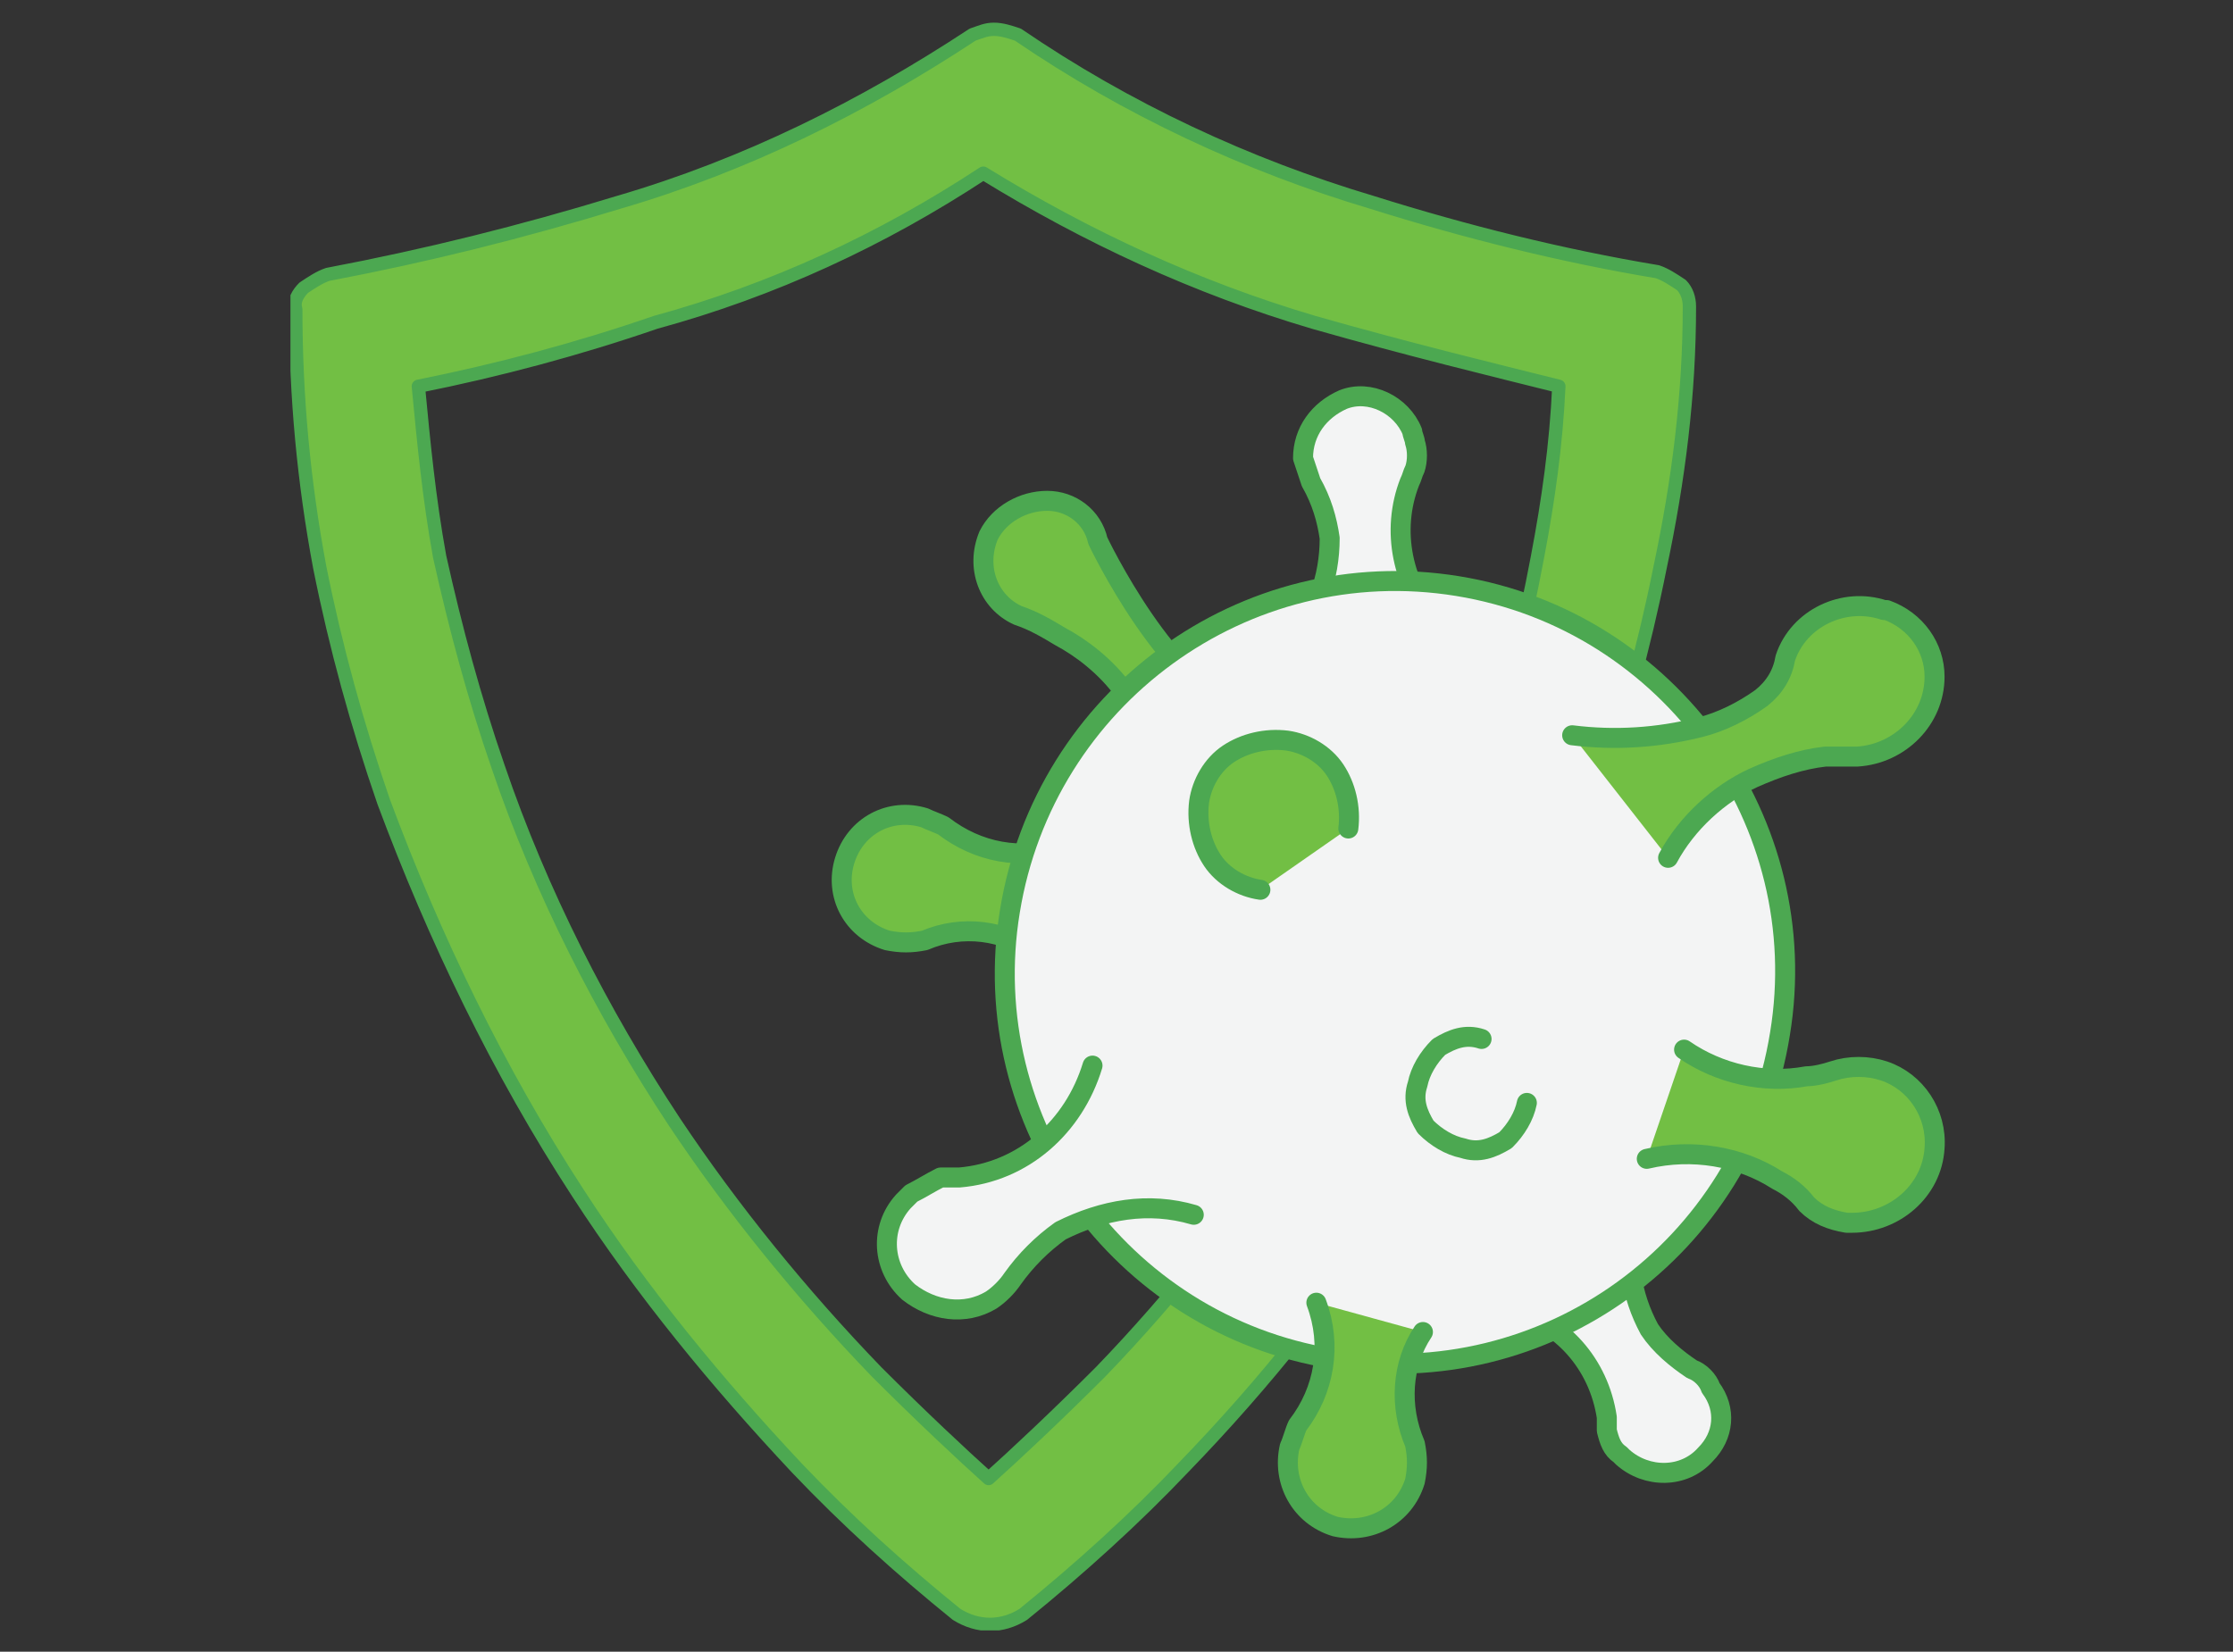 <?xml version="1.0" encoding="utf-8"?>
<!-- Generator: Adobe Illustrator 26.3.1, SVG Export Plug-In . SVG Version: 6.00 Build 0)  -->
<svg version="1.1" id="Layer_1" xmlns="http://www.w3.org/2000/svg" xmlns:xlink="http://www.w3.org/1999/xlink" x="0px" y="0px"
	 viewBox="0 0 83.8 62" style="enable-background:new 0 0 83.8 62;" xml:space="preserve">
<rect x="0" y="0" width="83.8" height="62" fill="#333333" stroke="none"/>
<style type="text/css">
	.st0{clip-path:url(#SVGID_00000132079548718385698520000001381811112818260659_);}
	.st1{fill:#72BF44;}
	.st2{fill:none;stroke:#4CA851;stroke-width:0.5;stroke-linecap:round;stroke-linejoin:round;}
	.st3{fill:#F3F4F4;}
	.st4{fill:none;stroke:#4CA851;stroke-width:0.75;stroke-linecap:round;stroke-linejoin:round;}
</style>
<g>
	<defs>
		<rect id="SVGID_1_" x="10.9" y="0.8" width="62.1" height="60.4"/>
	</defs>
	<clipPath id="SVGID_00000055676023381919347920000000239456770698815125_">
		<use xlink:href="#SVGID_1_"  style="overflow:visible;"/>
	</clipPath>
	<g id="Group_632" style="clip-path:url(#SVGID_00000055676023381919347920000000239456770698815125_);">
		<path id="Path_622" class="st1" d="M58.5,14.5c-0.1,2.2-0.4,4.3-0.8,6.4c-0.5,2.7-1.2,5.4-2.2,7.9c-1.7,4.7-3.9,9.1-6.6,13.3
			c-2.3,3.3-4.8,6.5-7.6,9.4c-1.7,1.7-3.2,3.1-4.2,4c-1-0.9-2.5-2.3-4.2-4c-2.8-2.9-5.4-6.1-7.6-9.4c-2.7-4.1-5-8.6-6.6-13.3
			c-0.9-2.6-1.6-5.2-2.2-7.9c-0.4-2.2-0.6-4.3-0.8-6.4c3-0.6,6-1.4,8.9-2.4C29,10.9,33.1,9,36.9,6.5c3.9,2.4,8,4.3,12.4,5.6
			C52.8,13.1,56.1,13.9,58.5,14.5 M63.4,11.5c0-0.3-0.1-0.6-0.3-0.8c-0.3-0.2-0.6-0.4-0.9-0.5C58.6,9.6,55,8.7,51.5,7.6
			c-4.7-1.4-9.2-3.5-13.3-6.3c-0.3-0.1-0.6-0.2-0.9-0.2c-0.3,0-0.5,0.1-0.8,0.2C32.4,4,28,6.2,23.2,7.6c-3.6,1.1-7.2,2-10.9,2.7
			c-0.3,0.1-0.6,0.3-0.9,0.5c-0.2,0.2-0.4,0.5-0.3,0.8c0,3.3,0.3,6.5,0.9,9.7c0.6,3,1.4,5.9,2.4,8.8c1.9,5.1,4.3,10.1,7.3,14.7
			c2.4,3.7,5.2,7.1,8.2,10.3c1.9,2,3.9,3.8,6,5.5c0.8,0.5,1.7,0.5,2.5,0c2.1-1.7,4.2-3.6,6-5.5c3.1-3.2,5.8-6.6,8.2-10.3
			c3.1-4.6,5.5-9.5,7.3-14.7c1-2.9,1.8-5.8,2.4-8.8C63,18,63.4,14.8,63.4,11.5"/>
		<path id="Path_623" class="st2" d="M58.5,14.5c-0.1,2.2-0.4,4.3-0.8,6.4c-0.5,2.7-1.2,5.4-2.2,7.9c-1.7,4.7-3.9,9.1-6.6,13.3
			c-2.3,3.3-4.8,6.5-7.6,9.4c-1.7,1.7-3.2,3.1-4.2,4c-1-0.9-2.5-2.3-4.2-4c-2.8-2.9-5.4-6.1-7.6-9.4c-2.7-4.1-5-8.6-6.6-13.3
			c-0.9-2.6-1.6-5.2-2.2-7.9c-0.4-2.2-0.6-4.3-0.8-6.4c3-0.6,6-1.4,8.9-2.4C29,10.9,33.1,9,36.9,6.5c3.9,2.4,8,4.3,12.4,5.6
			C52.8,13.1,56.1,13.9,58.5,14.5z M63.4,11.5c0-0.3-0.1-0.6-0.3-0.8c-0.3-0.2-0.6-0.4-0.9-0.5C58.6,9.6,55,8.7,51.5,7.6
			c-4.7-1.4-9.2-3.5-13.3-6.3c-0.3-0.1-0.6-0.2-0.9-0.2c-0.3,0-0.5,0.1-0.8,0.2C32.4,4,28,6.2,23.2,7.6c-3.6,1.1-7.2,2-10.9,2.7
			c-0.3,0.1-0.6,0.3-0.9,0.5c-0.2,0.2-0.4,0.5-0.3,0.8c0,3.3,0.3,6.5,0.9,9.7c0.6,3,1.4,5.9,2.4,8.8c1.9,5.1,4.3,10.1,7.3,14.7
			c2.4,3.7,5.2,7.1,8.2,10.3c1.9,2,3.9,3.8,6,5.5c0.8,0.5,1.7,0.5,2.5,0c2.1-1.7,4.2-3.6,6-5.5c3.1-3.2,5.8-6.6,8.2-10.3
			c3.1-4.6,5.5-9.5,7.3-14.7c1-2.9,1.8-5.8,2.4-8.8C63,18,63.4,14.8,63.4,11.5L63.4,11.5z"/>
		<path id="Path_624" class="st3" d="M48.4,24.1c1-1,1.5-2.4,1.5-3.9c-0.1-0.7-0.3-1.4-0.7-2.1l-0.3-0.9c0-1,0.6-1.8,1.5-2.2
			c1-0.4,2.2,0.2,2.6,1.2c0,0.1,0.1,0.3,0.1,0.4c0.1,0.3,0.1,0.7,0,1c-0.1,0.2-0.1,0.3-0.2,0.5c-0.7,1.8-0.3,3.9,1.1,5.4"/>
		<path id="Path_625" class="st4" d="M48.4,24.1c1-1,1.5-2.4,1.5-3.9c-0.1-0.7-0.3-1.4-0.7-2.1l-0.3-0.9c0-1,0.6-1.8,1.5-2.2
			c1-0.4,2.2,0.2,2.6,1.2c0,0.1,0.1,0.3,0.1,0.4c0.1,0.3,0.1,0.7,0,1c-0.1,0.2-0.1,0.3-0.2,0.5c-0.7,1.8-0.3,3.9,1.1,5.4"/>
		<path id="Path_626" class="st3" d="M61.3,45.8c-0.3,1.4-0.1,2.8,0.6,4.1c0.4,0.6,1,1.1,1.6,1.5c0.3,0.1,0.6,0.4,0.7,0.7
			c0.6,0.8,0.5,1.8-0.2,2.5c-0.8,0.9-2.2,0.9-3.1,0.1l-0.1-0.1c-0.3-0.2-0.4-0.5-0.5-0.9v-0.5c-0.3-2-1.7-3.6-3.7-4.1"/>
		<path id="Path_627" class="st4" d="M61.3,45.8c-0.3,1.4-0.1,2.8,0.6,4.1c0.4,0.6,1,1.1,1.6,1.5c0.3,0.1,0.6,0.4,0.7,0.7
			c0.6,0.8,0.5,1.8-0.2,2.5c-0.8,0.9-2.2,0.9-3.1,0.1l-0.1-0.1c-0.3-0.2-0.4-0.5-0.5-0.9v-0.5c-0.3-2-1.7-3.6-3.7-4.1"/>
		<path id="Path_628" class="st1" d="M43.1,29.7c0.5-3-1.8-5-3.3-5.8c-0.5-0.3-1-0.6-1.6-0.8c-1.1-0.5-1.6-1.8-1.1-3
			c0.4-0.8,1.3-1.3,2.2-1.3c0.9,0,1.7,0.6,1.9,1.5c0,0,2.7,5.7,5.6,6.4"/>
		<path id="Path_629" class="st4" d="M43.1,29.7c0.5-3-1.8-5-3.3-5.8c-0.5-0.3-1-0.6-1.6-0.8c-1.1-0.5-1.6-1.8-1.1-3
			c0.4-0.8,1.3-1.3,2.2-1.3c0.9,0,1.7,0.6,1.9,1.5c0,0,2.7,5.7,5.6,6.4"/>
		<path id="Path_630" class="st1" d="M38.9,35.8c-1.2-0.9-2.8-1.1-4.2-0.5c-0.5,0.1-0.9,0.1-1.4,0c-1.3-0.4-2-1.7-1.6-3
			c0.4-1.3,1.7-2,3-1.6c0,0,0,0,0,0c0.2,0.1,0.5,0.2,0.7,0.3c1.3,1,2.9,1.3,4.5,0.8"/>
		<path id="Path_631" class="st4" d="M38.9,35.8c-1.2-0.9-2.8-1.1-4.2-0.5c-0.5,0.1-0.9,0.1-1.4,0c-1.3-0.4-2-1.7-1.6-3
			c0.4-1.3,1.7-2,3-1.6c0,0,0,0,0,0c0.2,0.1,0.5,0.2,0.7,0.3c1.3,1,2.9,1.3,4.5,0.8"/>
		<path id="Path_632" class="st3" d="M54.7,22c8,1.3,13.4,8.9,12.1,16.8C65.5,46.9,58,52.3,50,51c-8-1.3-13.4-8.9-12.1-16.8
			c0,0,0,0,0,0C39.2,26.2,46.7,20.7,54.7,22C54.7,22,54.7,22,54.7,22"/>
		<path id="Path_633" class="st4" d="M54.7,22c8,1.3,13.4,8.9,12.1,16.8C65.5,46.9,58,52.3,50,51c-8-1.3-13.4-8.9-12.1-16.8
			c0,0,0,0,0,0C39.2,26.2,46.7,20.7,54.7,22C54.7,22,54.7,22,54.7,22z"/>
		<path id="Path_634" class="st1" d="M47.3,33.4c-0.7-0.1-1.4-0.5-1.8-1.1c-0.4-0.6-0.6-1.4-0.5-2.2c0.1-0.7,0.5-1.4,1.1-1.8
			c0.6-0.4,1.4-0.6,2.2-0.5c0.7,0.1,1.4,0.5,1.8,1.1c0.4,0.6,0.6,1.4,0.5,2.2"/>
		<path id="Path_635" class="st4" d="M47.3,33.4c-0.7-0.1-1.4-0.5-1.8-1.1c-0.4-0.6-0.6-1.4-0.5-2.2c0.1-0.7,0.5-1.4,1.1-1.8
			c0.6-0.4,1.4-0.6,2.2-0.5c0.7,0.1,1.4,0.5,1.8,1.1c0.4,0.6,0.6,1.4,0.5,2.2"/>
		<path id="Path_636" class="st3" d="M57.3,41.4c-0.1,0.5-0.4,1-0.8,1.4c-0.5,0.3-1,0.5-1.6,0.3c-0.5-0.1-1-0.4-1.4-0.8
			c-0.3-0.5-0.5-1-0.3-1.6c0.1-0.5,0.4-1,0.8-1.4c0.5-0.3,1-0.5,1.6-0.3"/>
		<path id="Path_637" class="st4" d="M57.3,41.4c-0.1,0.5-0.4,1-0.8,1.4c-0.5,0.3-1,0.5-1.6,0.3c-0.5-0.1-1-0.4-1.4-0.8
			c-0.3-0.5-0.5-1-0.3-1.6c0.1-0.5,0.4-1,0.8-1.4c0.5-0.3,1-0.5,1.6-0.3"/>
		<path id="Path_638" class="st1" d="M63.2,39.4c1.3,0.9,3,1.3,4.6,1c0.3,0,0.7-0.1,1-0.2c0.6-0.2,1.3-0.2,1.9,0
			c1.2,0.4,2,1.6,1.9,2.9c-0.1,1.6-1.5,2.8-3.1,2.8h-0.2c-0.6-0.1-1.1-0.3-1.5-0.7c-0.3-0.4-0.7-0.7-1.1-0.9
			c-1.4-0.9-3.2-1.2-4.9-0.8"/>
		<path id="Path_639" class="st4" d="M63.2,39.4c1.3,0.9,3,1.3,4.6,1c0.3,0,0.7-0.1,1-0.2c0.6-0.2,1.3-0.2,1.9,0
			c1.2,0.4,2,1.6,1.9,2.9c-0.1,1.6-1.5,2.8-3.1,2.8h-0.2c-0.6-0.1-1.1-0.3-1.5-0.7c-0.3-0.4-0.7-0.7-1.1-0.9
			c-1.4-0.9-3.2-1.2-4.9-0.8"/>
		<path id="Path_640" class="st1" d="M59,27.6L59,27.6c1.6,0.2,3.2,0.1,4.8-0.3c0.8-0.2,1.6-0.6,2.3-1.1c0.5-0.4,0.8-0.9,0.9-1.5
			c0.5-1.5,2.2-2.3,3.7-1.8h0.1c1.1,0.4,1.8,1.4,1.8,2.5c0,1.6-1.3,2.9-2.9,3h-0.4c-0.3,0-0.5,0-0.8,0c-0.9,0.1-1.8,0.4-2.7,0.8
			c-1.3,0.6-2.5,1.7-3.2,3"/>
		<path id="Path_641" class="st4" d="M59,27.6L59,27.6c1.6,0.2,3.2,0.1,4.8-0.3c0.8-0.2,1.6-0.6,2.3-1.1c0.5-0.4,0.8-0.9,0.9-1.5
			c0.5-1.5,2.2-2.3,3.7-1.8h0.1c1.1,0.4,1.8,1.4,1.8,2.5c0,1.6-1.3,2.9-2.9,3h-0.4c-0.3,0-0.5,0-0.8,0c-0.9,0.1-1.8,0.4-2.7,0.8
			c-1.3,0.6-2.5,1.7-3.2,3"/>
		<path id="Path_642" class="st3" d="M44.8,45.6c-1.7-0.5-3.4-0.2-5,0.6c-0.7,0.5-1.3,1.1-1.8,1.8c-0.2,0.3-0.5,0.6-0.8,0.8
			c-1,0.6-2.2,0.4-3.1-0.3c-1-0.9-1.1-2.4-0.2-3.4c0,0,0.1-0.1,0.1-0.1l0.2-0.2c0.4-0.2,0.7-0.4,1.1-0.6H36c2.4-0.2,4.3-1.9,5-4.2"
			/>
		<path id="Path_643" class="st4" d="M44.8,45.6c-1.7-0.5-3.4-0.2-5,0.6c-0.7,0.5-1.3,1.1-1.8,1.8c-0.2,0.3-0.5,0.6-0.8,0.8
			c-1,0.6-2.2,0.4-3.1-0.3c-1-0.9-1.1-2.4-0.2-3.4c0,0,0.1-0.1,0.1-0.1l0.2-0.2c0.4-0.2,0.7-0.4,1.1-0.6H36c2.4-0.2,4.3-1.9,5-4.2"
			/>
		<path id="Path_644" class="st1" d="M53.4,50c-0.8,1.2-0.9,2.8-0.3,4.2c0.1,0.5,0.1,0.9,0,1.4c-0.4,1.3-1.7,2-3,1.7
			c-1.3-0.4-2-1.7-1.7-3l0,0c0.1-0.2,0.2-0.6,0.3-0.8c1-1.3,1.3-3,0.7-4.6"/>
		<path id="Path_645" class="st4" d="M53.4,50c-0.8,1.2-0.9,2.8-0.3,4.2c0.1,0.5,0.1,0.9,0,1.4c-0.4,1.3-1.7,2-3,1.7
			c-1.3-0.4-2-1.7-1.7-3l0,0c0.1-0.2,0.2-0.6,0.3-0.8c1-1.3,1.3-3,0.7-4.6"/>
	</g>
</g>
</svg>
